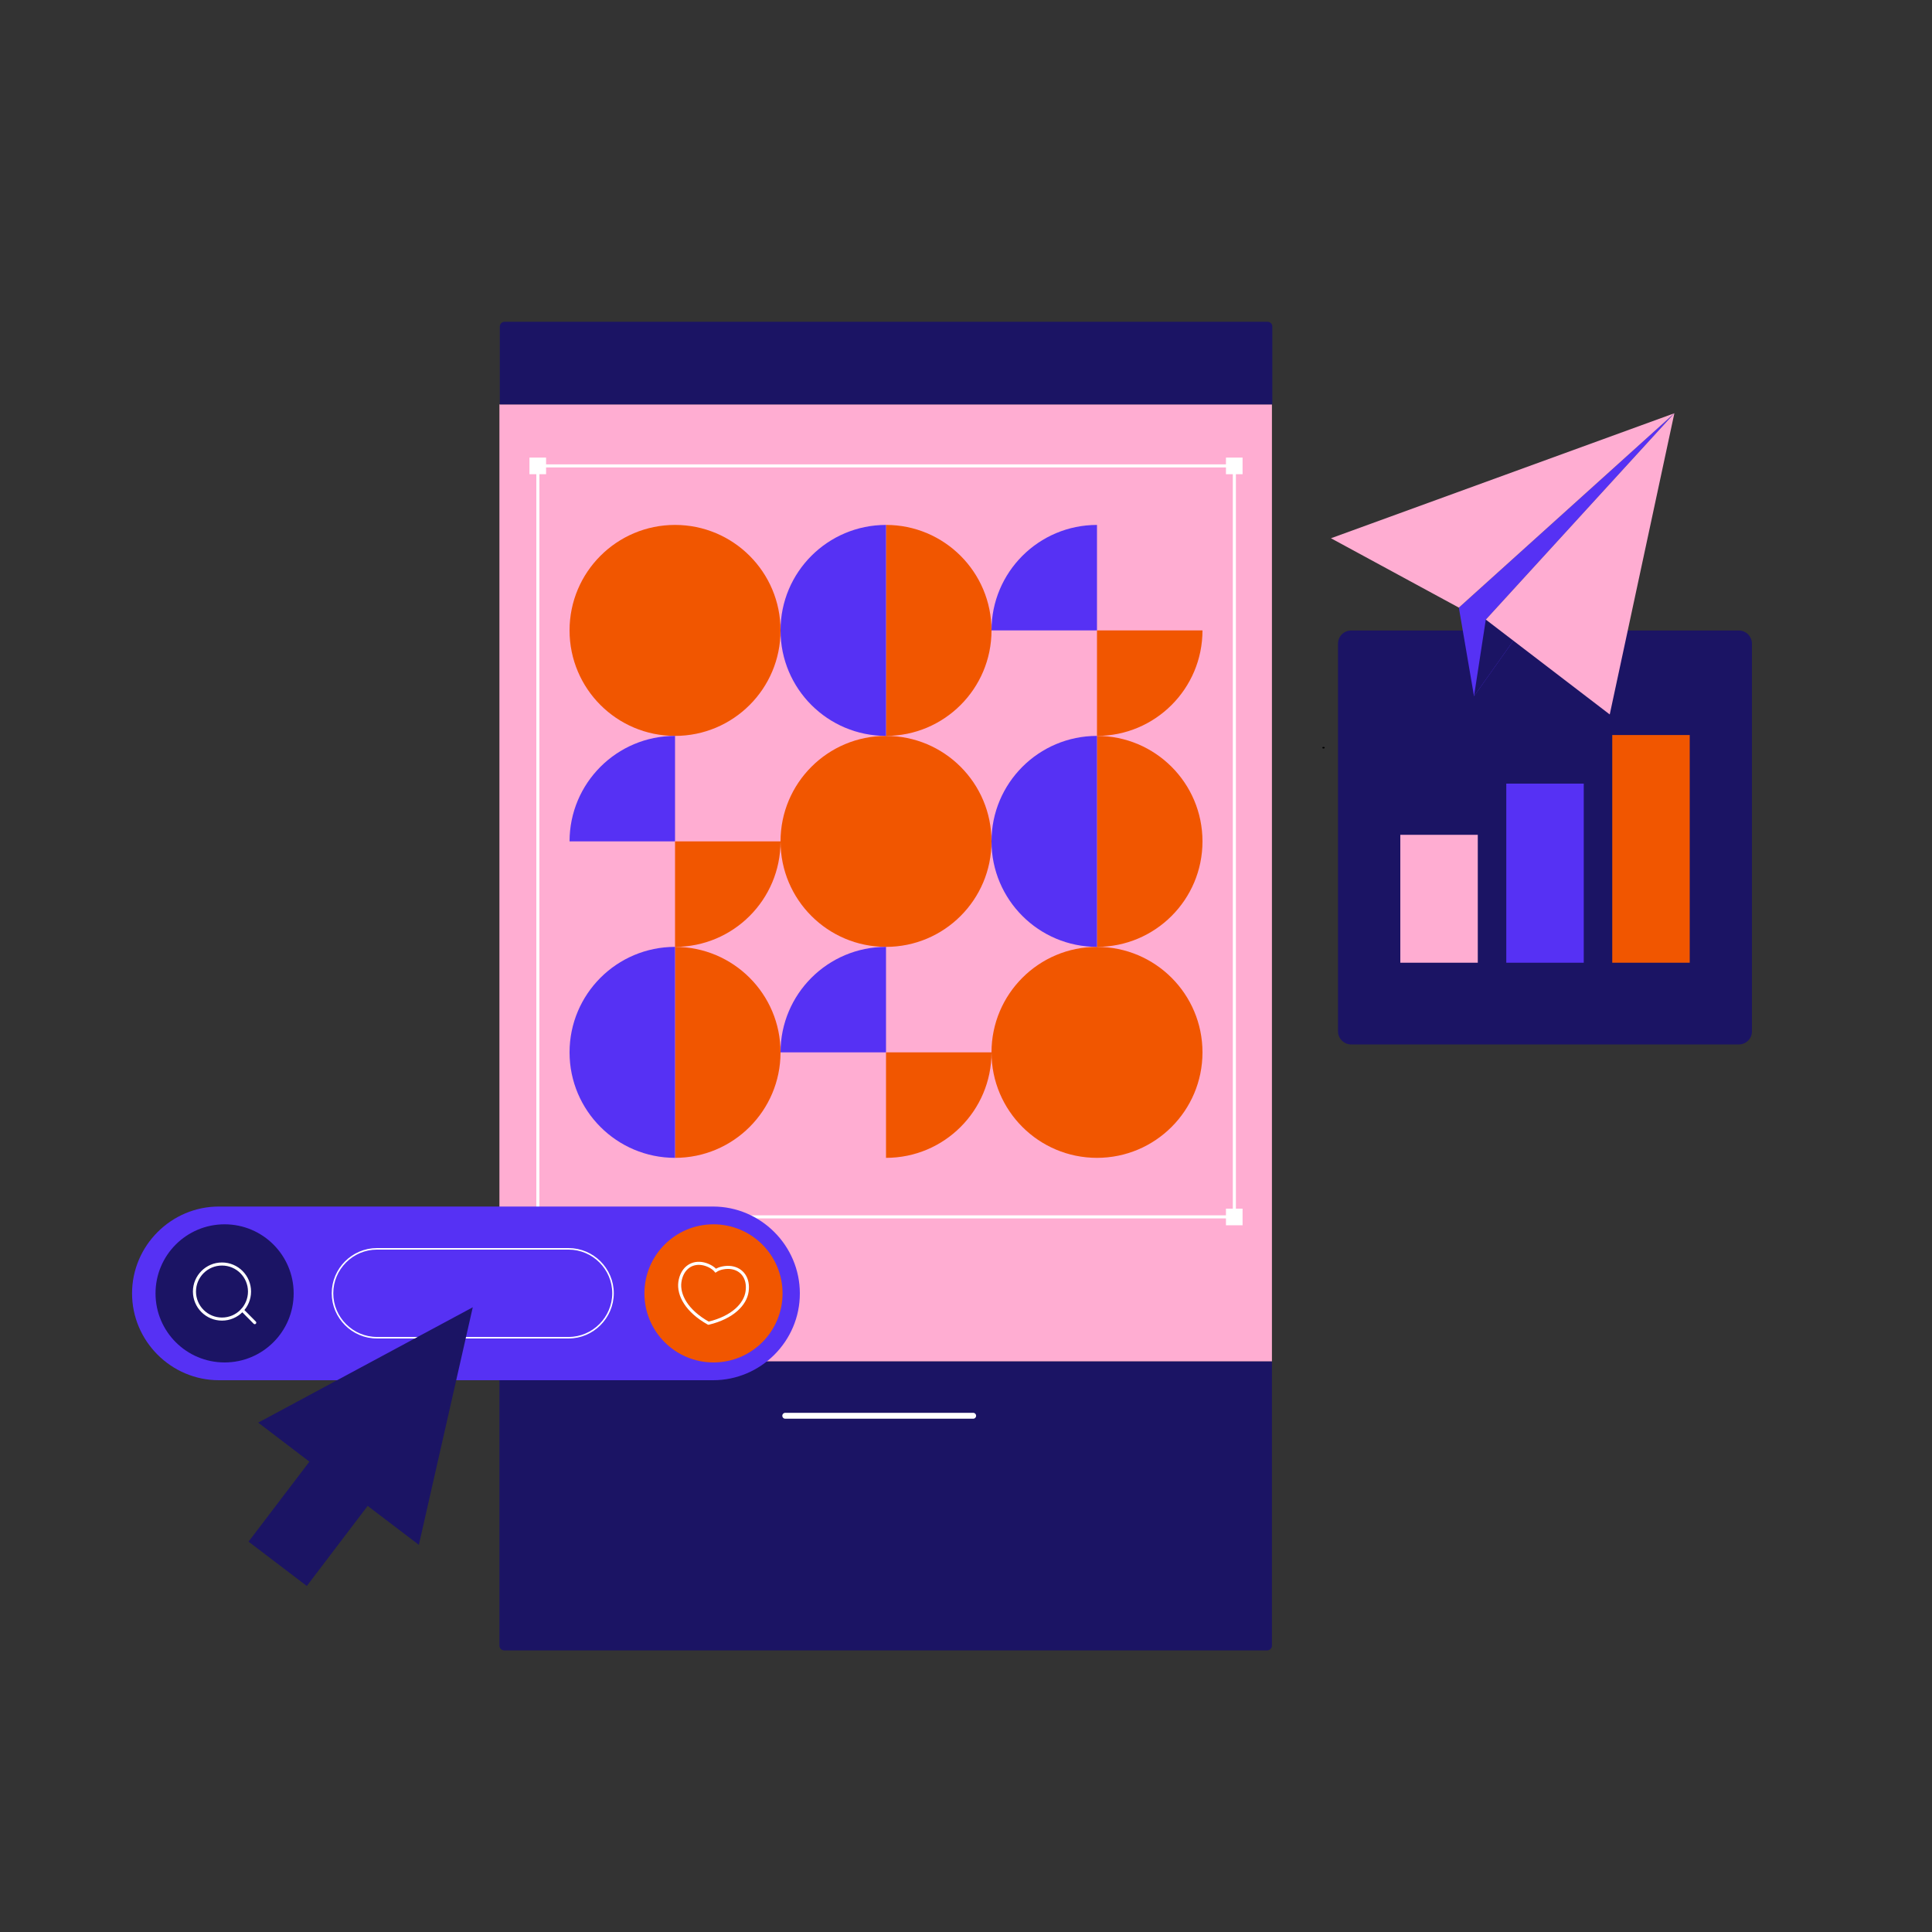 <?xml version="1.0" encoding="utf-8"?>
<!-- Generator: Adobe Illustrator 27.3.1, SVG Export Plug-In . SVG Version: 6.00 Build 0)  -->
<svg version="1.1" id="Ebene_1" xmlns="http://www.w3.org/2000/svg" xmlns:xlink="http://www.w3.org/1999/xlink" x="0px" y="0px"
	 viewBox="0 0 2000 2000" style="enable-background:new 0 0 2000 2000;" xml:space="preserve">
<rect x="0" y="0" width="2000" height="2000" fill="#333333" stroke="none"/>
<style type="text/css">
	.st0{fill:#1B1464;}
	.st1{fill:#FFADD2;}
	.st2{fill:#5631F4;}
	.st3{fill:#F15600;}
	.st4{fill:none;stroke:#FFFFFF;stroke-width:6.119;stroke-linecap:round;stroke-miterlimit:10;}
	.st5{fill:none;stroke:#FFFFFF;stroke-width:3.179;stroke-miterlimit:10;}
	.st6{fill:#FFFFFF;}
	.st7{fill:none;stroke:#FFFFFF;stroke-width:3.179;stroke-linecap:round;stroke-linejoin:round;stroke-miterlimit:10;}
	.st8{fill:none;stroke:#FFFFFF;stroke-width:1.59;stroke-miterlimit:10;}
	.st9{fill:none;stroke:#FFFFFF;stroke-width:3.179;stroke-linecap:round;stroke-miterlimit:10;}
	.st10{fill:none;stroke:#000000;stroke-width:1.59;stroke-linecap:round;stroke-linejoin:round;stroke-miterlimit:10;}
</style>
<path class="st0" d="M1800,1081.2h-401.3c-7.5,0-13.6-6.1-13.6-13.6V666.3c0-7.5,6.1-13.6,13.6-13.6H1800c7.5,0,13.6,6.1,13.6,13.6
	v401.3C1813.7,1075.1,1807.6,1081.2,1800,1081.2z"/>
<rect x="1449.6" y="864.2" class="st1" width="80.2" height="132.4"/>
<rect x="1559.3" y="811.2" class="st2" width="80.2" height="185.4"/>
<rect x="1669" y="760.9" class="st3" width="80.2" height="235.7"/>
<rect x="517" y="418.6" class="st1" width="799.7" height="990.8"/>
<path class="st0" d="M1317.1,418.6H517.4v-80.5c0-2.8,2.2-5,5-5h789.7c2.8,0,5,2.2,5,5V418.6z"/>
<path class="st0" d="M1316.7,1409.4H517v294.1c0,2.8,2.2,5,5,5h789.7c2.8,0,5-2.2,5-5V1409.4z"/>
<line class="st4" x1="812.9" y1="1465.6" x2="1007.4" y2="1465.6"/>
<circle class="st3" cx="698.8" cy="652.6" r="109.2"/>
<circle class="st3" cx="917.2" cy="871" r="109.2"/>
<circle class="st3" cx="1135.6" cy="1089.4" r="109.2"/>
<path class="st3" d="M917.2,761.8c60.3,0,109.2-48.9,109.2-109.2s-48.9-109.2-109.2-109.2V761.8z"/>
<path class="st2" d="M917.2,761.8C856.9,761.8,808,713,808,652.6s48.9-109.2,109.2-109.2V761.8z"/>
<path class="st3" d="M1135.6,980.2c60.3,0,109.2-48.9,109.2-109.2s-48.9-109.2-109.2-109.2V980.2z"/>
<path class="st2" d="M1135.6,980.2c-60.3,0-109.2-48.9-109.2-109.2s48.9-109.2,109.2-109.2V980.2z"/>
<path class="st3" d="M698.8,1198.6c60.3,0,109.2-48.9,109.2-109.2s-48.9-109.2-109.2-109.2V1198.6z"/>
<path class="st2" d="M698.8,1198.6c-60.3,0-109.2-48.9-109.2-109.2s48.9-109.2,109.2-109.2V1198.6z"/>
<path class="st2" d="M1026.4,652.6c0-60.3,48.9-109.2,109.2-109.2v109.2H1026.4z"/>
<path class="st3" d="M1244.8,652.6c0,60.3-48.9,109.2-109.2,109.2V652.6H1244.8z"/>
<path class="st2" d="M589.6,871c0-60.3,48.9-109.2,109.2-109.2V871H589.6z"/>
<path class="st3" d="M808,871c0,60.3-48.9,109.2-109.2,109.2V871H808z"/>
<path class="st2" d="M808,1089.4c0-60.3,48.9-109.2,109.2-109.2v109.2H808z"/>
<path class="st3" d="M1026.4,1089.4c0,60.3-48.9,109.2-109.2,109.2v-109.2H1026.4z"/>
<rect x="556.8" y="482.3" class="st5" width="721" height="777.4"/>
<rect x="548.1" y="473.7" class="st6" width="17.2" height="17.2"/>
<rect x="1269.1" y="473.7" class="st6" width="17.2" height="17.2"/>
<rect x="548.1" y="1251.2" class="st6" width="17.2" height="17.2"/>
<rect x="1269.1" y="1251.2" class="st6" width="17.2" height="17.2"/>
<g>
	<path class="st2" d="M738.2,1428.8H226.6c-49.4,0-89.9-40.5-89.9-89.9v0c0-49.4,40.5-89.9,89.9-89.9h511.5
		c49.4,0,89.9,40.5,89.9,89.9v0C828.1,1388.3,787.6,1428.8,738.2,1428.8z"/>
	<circle class="st0" cx="232.5" cy="1338.9" r="71.5"/>
	<g>
		<line class="st7" x1="263.7" y1="1369.2" x2="250.9" y2="1356.3"/>
		<circle class="st7" cx="229.8" cy="1337" r="28.5"/>
	</g>
	<circle class="st3" cx="738.6" cy="1338.9" r="71.5"/>
	<path class="st8" d="M588.6,1384.8H390.2c-25.3,0-46-20.7-46-46l0,0c0-25.3,20.7-46,46-46h198.4c25.3,0,46,20.7,46,46l0,0
		C634.5,1364.1,613.8,1384.8,588.6,1384.8z"/>
	<polygon class="st0" points="433.6,1599.2 489.4,1353.3 267.3,1472.7 320.3,1513.1 257.3,1595.9 317.6,1641.8 380.6,1558.9 	"/>
	<g>
		<path class="st9" d="M733.4,1369.8c25.1-6,38.2-19.7,40-32.9c1.9-13.4-5-23.1-16.5-24.7c-5.3-0.7-11.9,0.4-16,3.2l0,0
			c-3.2-3.8-9.3-6.7-14.5-7.4c-11.5-1.6-20.7,5.9-22.6,19.2C702,1340.5,710.8,1357.2,733.4,1369.8"/>
	</g>
</g>
<line class="st10" x1="1370.5" y1="774" x2="1369.7" y2="774"/>
<g>
	<polygon class="st2" points="1510.2,629 1525.9,720.7 1733.3,427.8 	"/>
	<polygon class="st0" points="1538.1,641.4 1525.9,720.7 1733.3,427.8 	"/>
	<polygon class="st1" points="1538.1,641.4 1733.3,427.8 1666.4,739.6 	"/>
	<polygon class="st1" points="1733.3,427.8 1377.8,557.2 1510.2,629 	"/>
</g>
</svg>
